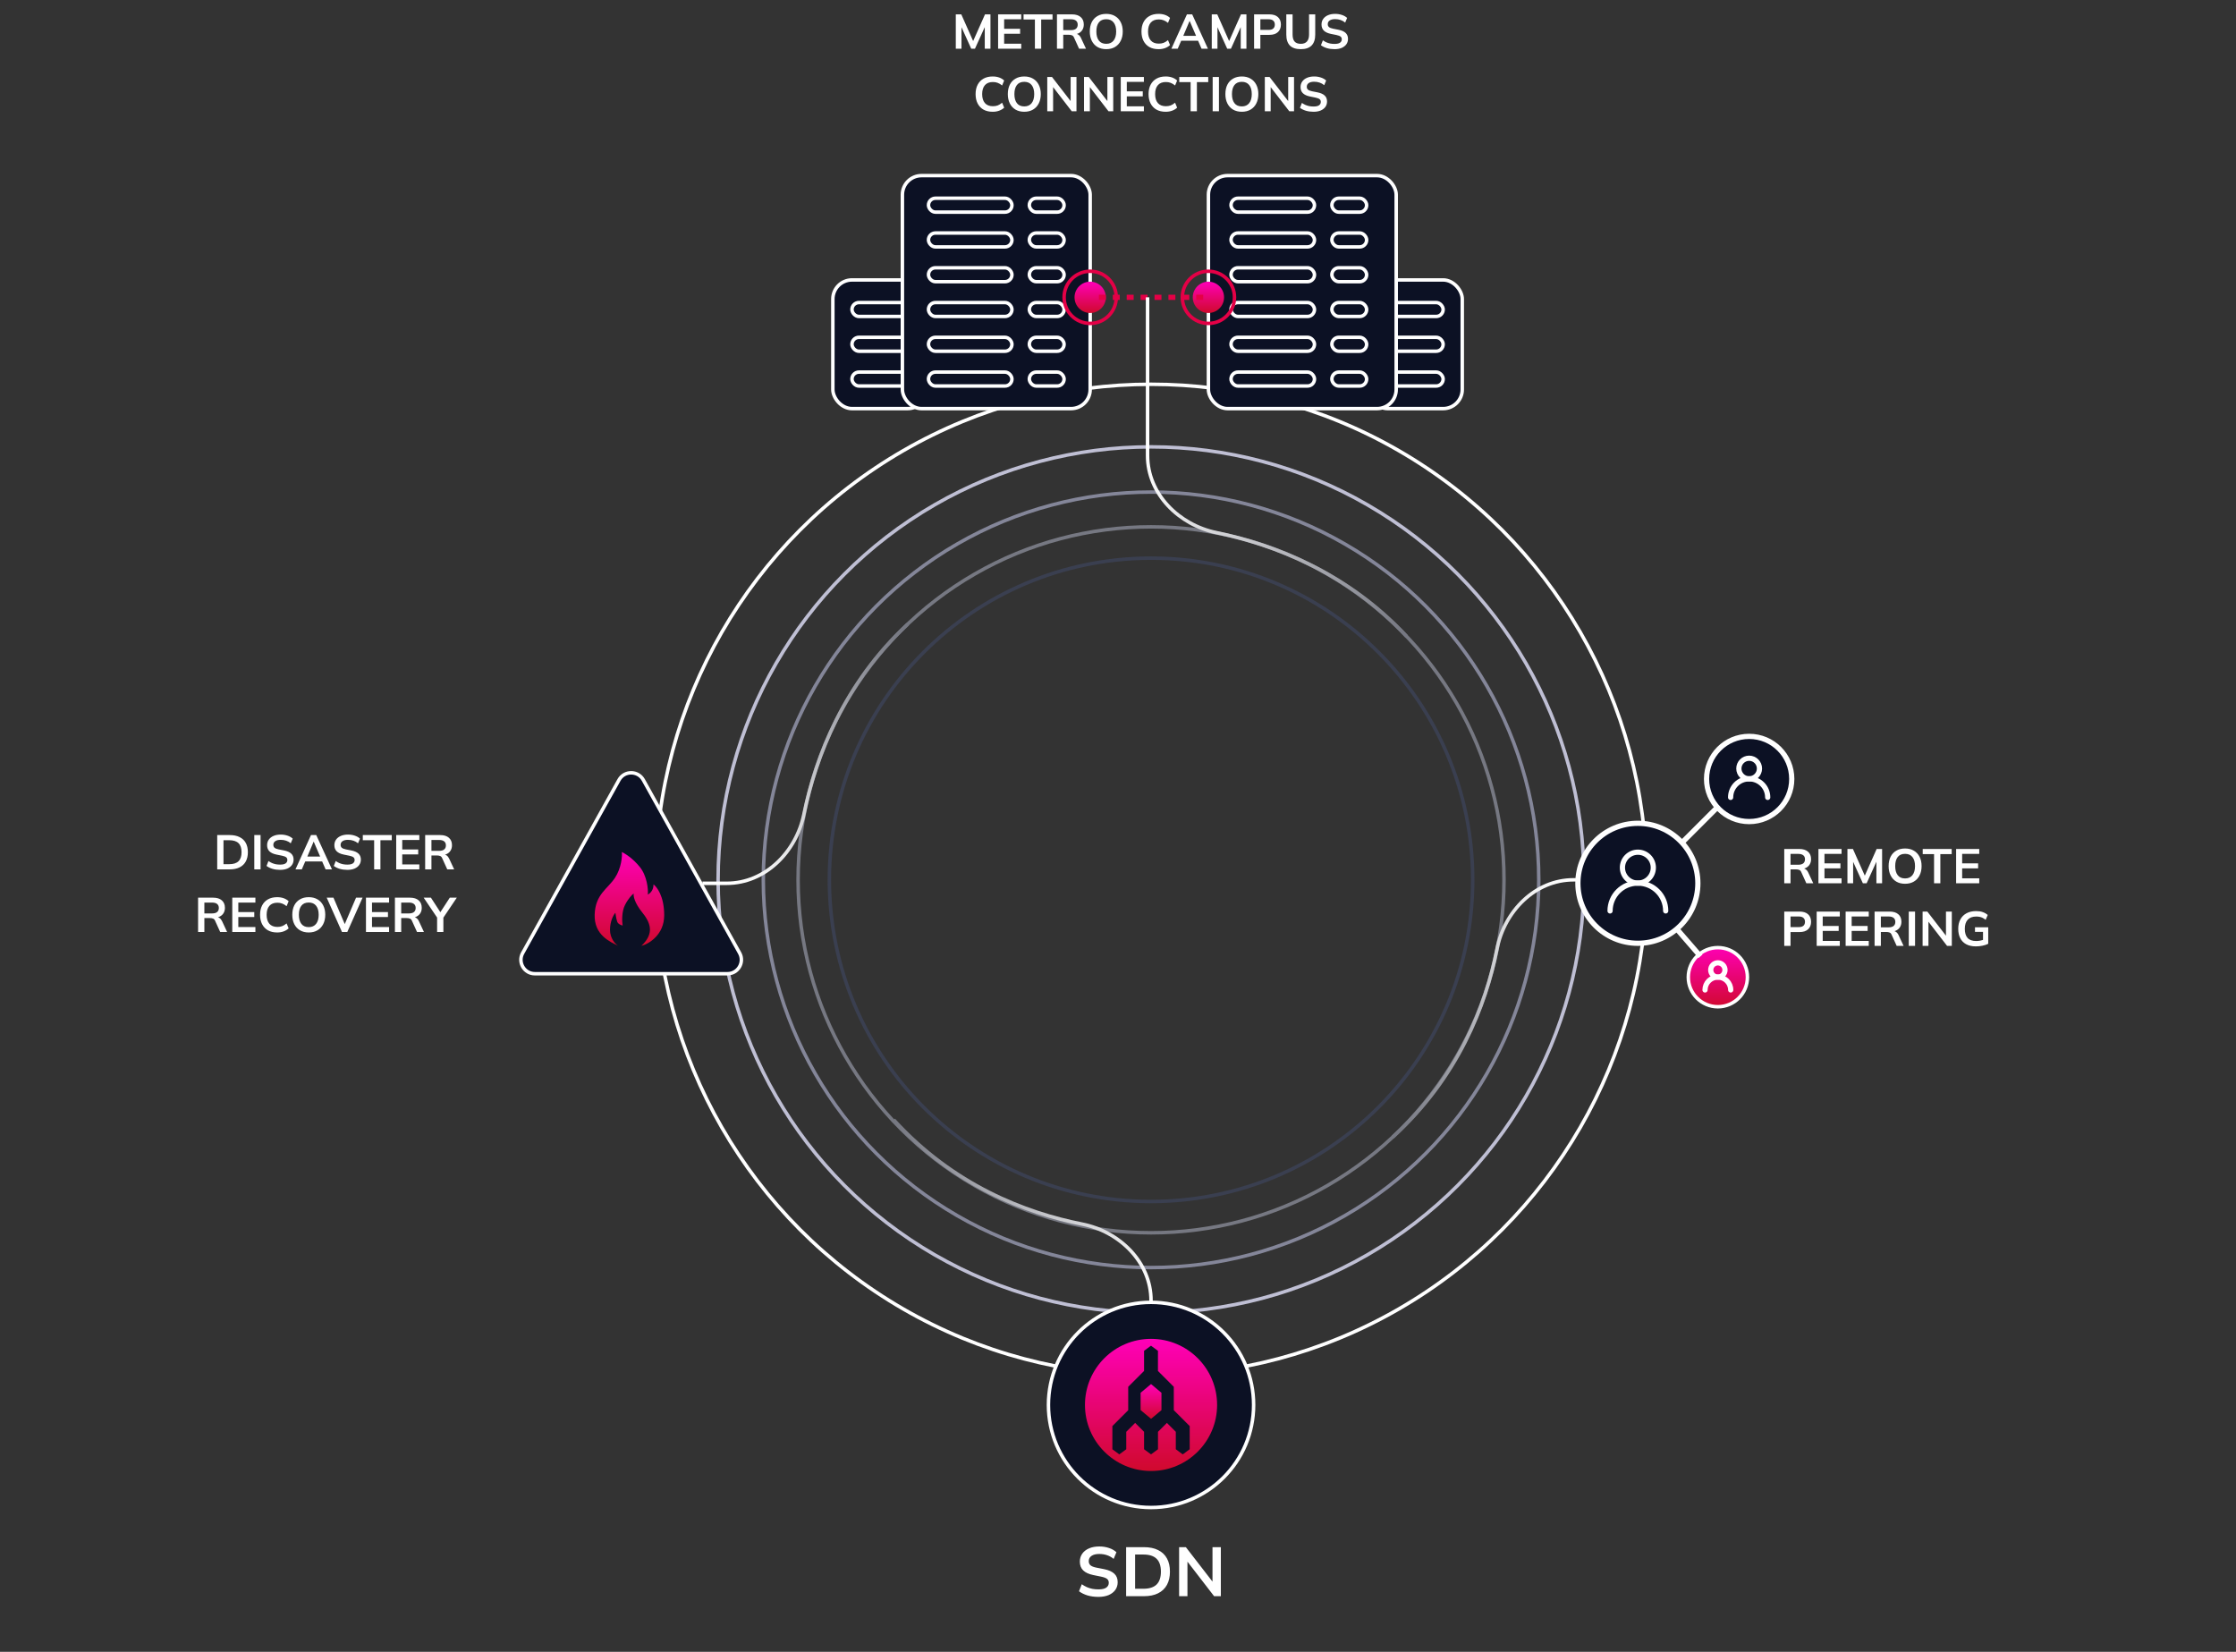 <svg width="643" height="475" viewBox="0 0 643 475" fill="none" xmlns="http://www.w3.org/2000/svg">
<rect x="0" y="0" width="643" height="475" fill="#333333" stroke="none"/>
<path d="M315.869 459.2C314.735 459.2 313.689 459.06 312.729 458.78C311.782 458.487 310.969 458.087 310.289 457.58L311.089 455.56C311.542 455.88 312.015 456.153 312.509 456.38C313.002 456.593 313.529 456.76 314.089 456.88C314.649 456.987 315.242 457.04 315.869 457.04C316.922 457.04 317.682 456.867 318.149 456.52C318.615 456.173 318.849 455.72 318.849 455.16C318.849 454.667 318.689 454.293 318.369 454.04C318.049 453.773 317.475 453.553 316.649 453.38L314.389 452.92C313.095 452.653 312.129 452.207 311.489 451.58C310.849 450.953 310.529 450.113 310.529 449.06C310.529 448.18 310.762 447.413 311.229 446.76C311.695 446.107 312.349 445.6 313.189 445.24C314.029 444.88 315.009 444.7 316.129 444.7C317.129 444.7 318.055 444.847 318.909 445.14C319.762 445.42 320.475 445.827 321.049 446.36L320.249 448.28C319.675 447.8 319.049 447.447 318.369 447.22C317.689 446.98 316.929 446.86 316.089 446.86C315.142 446.86 314.402 447.047 313.869 447.42C313.349 447.78 313.089 448.28 313.089 448.92C313.089 449.413 313.249 449.807 313.569 450.1C313.902 450.393 314.462 450.62 315.249 450.78L317.489 451.22C318.822 451.487 319.809 451.927 320.449 452.54C321.089 453.14 321.409 453.953 321.409 454.98C321.409 455.82 321.182 456.56 320.729 457.2C320.275 457.827 319.635 458.32 318.809 458.68C317.982 459.027 317.002 459.2 315.869 459.2ZM323.839 459V444.9H328.959C330.573 444.9 331.933 445.18 333.039 445.74C334.159 446.287 335.006 447.087 335.579 448.14C336.153 449.18 336.439 450.447 336.439 451.94C336.439 453.42 336.153 454.687 335.579 455.74C335.006 456.793 334.159 457.6 333.039 458.16C331.933 458.72 330.573 459 328.959 459H323.839ZM326.419 456.86H328.799C330.506 456.86 331.773 456.453 332.599 455.64C333.426 454.827 333.839 453.593 333.839 451.94C333.839 450.273 333.426 449.04 332.599 448.24C331.773 447.427 330.506 447.02 328.799 447.02H326.419V456.86ZM339.074 459V444.9H341.014L349.194 455.48H348.674V444.9H351.074V459H349.134L340.974 448.42H341.474V459H339.074Z" fill="white"/>
<path d="M274.855 14V4.13H276.437L280.063 12.292H279.629L283.255 4.13H284.823V14H283.185V6.678H283.689L280.371 14H279.293L275.975 6.678H276.493V14H274.855ZM287.023 14V4.13H293.673V5.544H288.759V8.274H293.351V9.702H288.759V12.572H293.673V14H287.023ZM297.604 14V5.614H294.342V4.13H302.672V5.614H299.41V14H297.604ZM303.948 14V4.13H308.26C309.343 4.13 310.178 4.387 310.766 4.9C311.364 5.413 311.662 6.127 311.662 7.042C311.662 7.649 311.527 8.167 311.256 8.596C310.995 9.025 310.617 9.357 310.122 9.59C309.628 9.814 309.044 9.926 308.372 9.926L308.568 9.66H309.044C309.436 9.66 309.786 9.763 310.094 9.968C310.402 10.173 310.654 10.486 310.85 10.906L312.292 14H310.304L308.848 10.794C308.718 10.467 308.517 10.253 308.246 10.15C307.985 10.047 307.668 9.996 307.294 9.996H305.754V14H303.948ZM305.754 8.666H307.966C308.601 8.666 309.082 8.535 309.408 8.274C309.744 8.003 309.912 7.611 309.912 7.098C309.912 6.585 309.744 6.197 309.408 5.936C309.082 5.675 308.601 5.544 307.966 5.544H305.754V8.666ZM313.388 9.058C313.388 8.022 313.575 7.126 313.948 6.37C314.331 5.614 314.877 5.031 315.586 4.62C316.295 4.2 317.14 3.99 318.12 3.99C319.091 3.99 319.931 4.2 320.64 4.62C321.349 5.031 321.895 5.614 322.278 6.37C322.67 7.126 322.866 8.017 322.866 9.044C322.866 10.08 322.67 10.981 322.278 11.746C321.895 12.502 321.349 13.09 320.64 13.51C319.931 13.93 319.091 14.14 318.12 14.14C317.14 14.14 316.295 13.93 315.586 13.51C314.886 13.09 314.345 12.502 313.962 11.746C313.579 10.981 313.388 10.085 313.388 9.058ZM315.278 9.058C315.278 10.169 315.516 11.037 315.992 11.662C316.468 12.287 317.177 12.6 318.12 12.6C319.035 12.6 319.739 12.287 320.234 11.662C320.729 11.037 320.976 10.169 320.976 9.058C320.976 7.938 320.729 7.07 320.234 6.454C319.749 5.838 319.044 5.53 318.12 5.53C317.177 5.53 316.468 5.838 315.992 6.454C315.516 7.07 315.278 7.938 315.278 9.058ZM333.163 14.14C332.137 14.14 331.255 13.935 330.517 13.524C329.789 13.104 329.229 12.516 328.837 11.76C328.445 10.995 328.249 10.094 328.249 9.058C328.249 8.022 328.445 7.126 328.837 6.37C329.229 5.614 329.789 5.031 330.517 4.62C331.255 4.2 332.137 3.99 333.163 3.99C333.854 3.99 334.475 4.088 335.025 4.284C335.585 4.48 336.066 4.769 336.467 5.152L335.879 6.58C335.441 6.225 335.016 5.973 334.605 5.824C334.204 5.665 333.742 5.586 333.219 5.586C332.221 5.586 331.455 5.889 330.923 6.496C330.401 7.093 330.139 7.947 330.139 9.058C330.139 10.169 330.401 11.027 330.923 11.634C331.455 12.241 332.221 12.544 333.219 12.544C333.742 12.544 334.204 12.469 334.605 12.32C335.016 12.161 335.441 11.9 335.879 11.536L336.467 12.964C336.066 13.337 335.585 13.627 335.025 13.832C334.475 14.037 333.854 14.14 333.163 14.14ZM336.858 14L341.324 4.13H342.836L347.358 14H345.524L344.32 11.228L345.048 11.718H339.126L339.882 11.228L338.678 14H336.858ZM342.066 6.062L340.092 10.738L339.728 10.304H344.432L344.138 10.738L342.122 6.062H342.066ZM348.464 14V4.13H350.046L353.672 12.292H353.238L356.864 4.13H358.432V14H356.794V6.678H357.298L353.98 14H352.902L349.584 6.678H350.102V14H348.464ZM360.632 14V4.13H365.014C366.097 4.13 366.923 4.391 367.492 4.914C368.061 5.437 368.346 6.155 368.346 7.07C368.346 7.975 368.061 8.694 367.492 9.226C366.923 9.758 366.097 10.024 365.014 10.024H362.438V14H360.632ZM362.438 8.596H364.804C365.401 8.596 365.849 8.465 366.148 8.204C366.447 7.933 366.596 7.555 366.596 7.07C366.596 6.585 366.447 6.211 366.148 5.95C365.849 5.679 365.401 5.544 364.804 5.544H362.438V8.596ZM374.072 14.14C372.663 14.14 371.613 13.79 370.922 13.09C370.241 12.381 369.9 11.335 369.9 9.954V4.13H371.706V9.94C371.706 10.817 371.893 11.48 372.266 11.928C372.649 12.376 373.251 12.6 374.072 12.6C374.856 12.6 375.444 12.376 375.836 11.928C376.238 11.48 376.438 10.817 376.438 9.94V4.13H378.216V9.954C378.216 11.335 377.866 12.381 377.166 13.09C376.476 13.79 375.444 14.14 374.072 14.14ZM383.764 14.14C382.97 14.14 382.238 14.042 381.566 13.846C380.903 13.641 380.334 13.361 379.858 13.006L380.418 11.592C380.735 11.816 381.066 12.007 381.412 12.166C381.757 12.315 382.126 12.432 382.518 12.516C382.91 12.591 383.325 12.628 383.764 12.628C384.501 12.628 385.033 12.507 385.36 12.264C385.686 12.021 385.85 11.704 385.85 11.312C385.85 10.967 385.738 10.705 385.514 10.528C385.29 10.341 384.888 10.187 384.31 10.066L382.728 9.744C381.822 9.557 381.146 9.245 380.698 8.806C380.25 8.367 380.026 7.779 380.026 7.042C380.026 6.426 380.189 5.889 380.516 5.432C380.842 4.975 381.3 4.62 381.888 4.368C382.476 4.116 383.162 3.99 383.946 3.99C384.646 3.99 385.294 4.093 385.892 4.298C386.489 4.494 386.988 4.779 387.39 5.152L386.83 6.496C386.428 6.16 385.99 5.913 385.514 5.754C385.038 5.586 384.506 5.502 383.918 5.502C383.255 5.502 382.737 5.633 382.364 5.894C382 6.146 381.818 6.496 381.818 6.944C381.818 7.289 381.93 7.565 382.154 7.77C382.387 7.975 382.779 8.134 383.33 8.246L384.898 8.554C385.831 8.741 386.522 9.049 386.97 9.478C387.418 9.898 387.642 10.467 387.642 11.186C387.642 11.774 387.483 12.292 387.166 12.74C386.848 13.179 386.4 13.524 385.822 13.776C385.243 14.019 384.557 14.14 383.764 14.14ZM285.462 32.14C284.436 32.14 283.554 31.935 282.816 31.524C282.088 31.104 281.528 30.516 281.136 29.76C280.744 28.995 280.548 28.094 280.548 27.058C280.548 26.022 280.744 25.126 281.136 24.37C281.528 23.614 282.088 23.031 282.816 22.62C283.554 22.2 284.436 21.99 285.462 21.99C286.153 21.99 286.774 22.088 287.324 22.284C287.884 22.48 288.365 22.769 288.766 23.152L288.178 24.58C287.74 24.225 287.315 23.973 286.904 23.824C286.503 23.665 286.041 23.586 285.518 23.586C284.52 23.586 283.754 23.889 283.222 24.496C282.7 25.093 282.438 25.947 282.438 27.058C282.438 28.169 282.7 29.027 283.222 29.634C283.754 30.241 284.52 30.544 285.518 30.544C286.041 30.544 286.503 30.469 286.904 30.32C287.315 30.161 287.74 29.9 288.178 29.536L288.766 30.964C288.365 31.337 287.884 31.627 287.324 31.832C286.774 32.037 286.153 32.14 285.462 32.14ZM289.818 27.058C289.818 26.022 290.005 25.126 290.378 24.37C290.761 23.614 291.307 23.031 292.016 22.62C292.725 22.2 293.57 21.99 294.55 21.99C295.521 21.99 296.361 22.2 297.07 22.62C297.779 23.031 298.325 23.614 298.708 24.37C299.1 25.126 299.296 26.017 299.296 27.044C299.296 28.08 299.1 28.981 298.708 29.746C298.325 30.502 297.779 31.09 297.07 31.51C296.361 31.93 295.521 32.14 294.55 32.14C293.57 32.14 292.725 31.93 292.016 31.51C291.316 31.09 290.775 30.502 290.392 29.746C290.009 28.981 289.818 28.085 289.818 27.058ZM291.708 27.058C291.708 28.169 291.946 29.037 292.422 29.662C292.898 30.287 293.607 30.6 294.55 30.6C295.465 30.6 296.169 30.287 296.664 29.662C297.159 29.037 297.406 28.169 297.406 27.058C297.406 25.938 297.159 25.07 296.664 24.454C296.179 23.838 295.474 23.53 294.55 23.53C293.607 23.53 292.898 23.838 292.422 24.454C291.946 25.07 291.708 25.938 291.708 27.058ZM301.159 32V22.13H302.517L308.243 29.536H307.879V22.13H309.559V32H308.201L302.489 24.594H302.839V32H301.159ZM311.728 32V22.13H313.086L318.812 29.536H318.448V22.13H320.128V32H318.77L313.058 24.594H313.408V32H311.728ZM322.296 32V22.13H328.946V23.544H324.032V26.274H328.624V27.702H324.032V30.572H328.946V32H322.296ZM335.201 32.14C334.174 32.14 333.292 31.935 332.555 31.524C331.827 31.104 331.267 30.516 330.875 29.76C330.483 28.995 330.287 28.094 330.287 27.058C330.287 26.022 330.483 25.126 330.875 24.37C331.267 23.614 331.827 23.031 332.555 22.62C333.292 22.2 334.174 21.99 335.201 21.99C335.891 21.99 336.512 22.088 337.063 22.284C337.623 22.48 338.103 22.769 338.505 23.152L337.917 24.58C337.478 24.225 337.053 23.973 336.643 23.824C336.241 23.665 335.779 23.586 335.257 23.586C334.258 23.586 333.493 23.889 332.961 24.496C332.438 25.093 332.177 25.947 332.177 27.058C332.177 28.169 332.438 29.027 332.961 29.634C333.493 30.241 334.258 30.544 335.257 30.544C335.779 30.544 336.241 30.469 336.643 30.32C337.053 30.161 337.478 29.9 337.917 29.536L338.505 30.964C338.103 31.337 337.623 31.627 337.063 31.832C336.512 32.037 335.891 32.14 335.201 32.14ZM342.38 32V23.614H339.118V22.13H347.448V23.614H344.186V32H342.38ZM348.724 32V22.13H350.53V32H348.724ZM352.38 27.058C352.38 26.022 352.567 25.126 352.94 24.37C353.323 23.614 353.869 23.031 354.578 22.62C355.288 22.2 356.132 21.99 357.112 21.99C358.083 21.99 358.923 22.2 359.632 22.62C360.342 23.031 360.888 23.614 361.27 24.37C361.662 25.126 361.858 26.017 361.858 27.044C361.858 28.08 361.662 28.981 361.27 29.746C360.888 30.502 360.342 31.09 359.632 31.51C358.923 31.93 358.083 32.14 357.112 32.14C356.132 32.14 355.288 31.93 354.578 31.51C353.878 31.09 353.337 30.502 352.954 29.746C352.572 28.981 352.38 28.085 352.38 27.058ZM354.27 27.058C354.27 28.169 354.508 29.037 354.984 29.662C355.46 30.287 356.17 30.6 357.112 30.6C358.027 30.6 358.732 30.287 359.226 29.662C359.721 29.037 359.968 28.169 359.968 27.058C359.968 25.938 359.721 25.07 359.226 24.454C358.741 23.838 358.036 23.53 357.112 23.53C356.17 23.53 355.46 23.838 354.984 24.454C354.508 25.07 354.27 25.938 354.27 27.058ZM363.722 32V22.13H365.08L370.806 29.536H370.442V22.13H372.122V32H370.764L365.052 24.594H365.402V32H363.722ZM377.734 32.14C376.941 32.14 376.208 32.042 375.536 31.846C374.874 31.641 374.304 31.361 373.828 31.006L374.388 29.592C374.706 29.816 375.037 30.007 375.382 30.166C375.728 30.315 376.096 30.432 376.488 30.516C376.88 30.591 377.296 30.628 377.734 30.628C378.472 30.628 379.004 30.507 379.33 30.264C379.657 30.021 379.82 29.704 379.82 29.312C379.82 28.967 379.708 28.705 379.484 28.528C379.26 28.341 378.859 28.187 378.28 28.066L376.698 27.744C375.793 27.557 375.116 27.245 374.668 26.806C374.22 26.367 373.996 25.779 373.996 25.042C373.996 24.426 374.16 23.889 374.486 23.432C374.813 22.975 375.27 22.62 375.858 22.368C376.446 22.116 377.132 21.99 377.916 21.99C378.616 21.99 379.265 22.093 379.862 22.298C380.46 22.494 380.959 22.779 381.36 23.152L380.8 24.496C380.399 24.16 379.96 23.913 379.484 23.754C379.008 23.586 378.476 23.502 377.888 23.502C377.226 23.502 376.708 23.633 376.334 23.894C375.97 24.146 375.788 24.496 375.788 24.944C375.788 25.289 375.9 25.565 376.124 25.77C376.358 25.975 376.75 26.134 377.3 26.246L378.868 26.554C379.802 26.741 380.492 27.049 380.94 27.478C381.388 27.898 381.612 28.467 381.612 29.186C381.612 29.774 381.454 30.292 381.136 30.74C380.819 31.179 380.371 31.524 379.792 31.776C379.214 32.019 378.528 32.14 377.734 32.14Z" fill="white"/>
<path d="M62.461 250V240.13H66.045C67.174 240.13 68.126 240.326 68.901 240.718C69.685 241.101 70.278 241.661 70.679 242.398C71.081 243.126 71.281 244.013 71.281 245.058C71.281 246.094 71.081 246.981 70.679 247.718C70.278 248.455 69.685 249.02 68.901 249.412C68.126 249.804 67.174 250 66.045 250H62.461ZM64.267 248.502H65.933C67.128 248.502 68.014 248.217 68.593 247.648C69.172 247.079 69.461 246.215 69.461 245.058C69.461 243.891 69.172 243.028 68.593 242.468C68.014 241.899 67.128 241.614 65.933 241.614H64.267V248.502ZM73.125 250V240.13H74.931V250H73.125ZM80.548 250.14C79.754 250.14 79.022 250.042 78.35 249.846C77.687 249.641 77.118 249.361 76.642 249.006L77.202 247.592C77.519 247.816 77.85 248.007 78.196 248.166C78.541 248.315 78.91 248.432 79.302 248.516C79.694 248.591 80.109 248.628 80.548 248.628C81.285 248.628 81.817 248.507 82.144 248.264C82.47 248.021 82.634 247.704 82.634 247.312C82.634 246.967 82.522 246.705 82.298 246.528C82.074 246.341 81.672 246.187 81.094 246.066L79.512 245.744C78.606 245.557 77.93 245.245 77.482 244.806C77.034 244.367 76.81 243.779 76.81 243.042C76.81 242.426 76.973 241.889 77.3 241.432C77.626 240.975 78.084 240.62 78.672 240.368C79.26 240.116 79.946 239.99 80.73 239.99C81.43 239.99 82.078 240.093 82.676 240.298C83.273 240.494 83.772 240.779 84.174 241.152L83.614 242.496C83.212 242.16 82.774 241.913 82.298 241.754C81.822 241.586 81.29 241.502 80.702 241.502C80.039 241.502 79.521 241.633 79.148 241.894C78.784 242.146 78.602 242.496 78.602 242.944C78.602 243.289 78.714 243.565 78.938 243.77C79.171 243.975 79.563 244.134 80.114 244.246L81.682 244.554C82.615 244.741 83.306 245.049 83.754 245.478C84.202 245.898 84.426 246.467 84.426 247.186C84.426 247.774 84.267 248.292 83.95 248.74C83.632 249.179 83.184 249.524 82.606 249.776C82.027 250.019 81.341 250.14 80.548 250.14ZM84.967 250L89.433 240.13H90.945L95.467 250H93.633L92.429 247.228L93.157 247.718H87.235L87.991 247.228L86.787 250H84.967ZM90.175 242.062L88.201 246.738L87.837 246.304H92.541L92.247 246.738L90.231 242.062H90.175ZM99.893 250.14C99.1 250.14 98.367 250.042 97.695 249.846C97.033 249.641 96.463 249.361 95.987 249.006L96.547 247.592C96.865 247.816 97.196 248.007 97.541 248.166C97.887 248.315 98.255 248.432 98.647 248.516C99.039 248.591 99.455 248.628 99.893 248.628C100.631 248.628 101.163 248.507 101.489 248.264C101.816 248.021 101.979 247.704 101.979 247.312C101.979 246.967 101.867 246.705 101.643 246.528C101.419 246.341 101.018 246.187 100.439 246.066L98.857 245.744C97.952 245.557 97.275 245.245 96.827 244.806C96.379 244.367 96.155 243.779 96.155 243.042C96.155 242.426 96.319 241.889 96.645 241.432C96.972 240.975 97.429 240.62 98.017 240.368C98.605 240.116 99.291 239.99 100.075 239.99C100.775 239.99 101.424 240.093 102.021 240.298C102.619 240.494 103.118 240.779 103.519 241.152L102.959 242.496C102.558 242.16 102.119 241.913 101.643 241.754C101.167 241.586 100.635 241.502 100.047 241.502C99.385 241.502 98.867 241.633 98.493 241.894C98.129 242.146 97.947 242.496 97.947 242.944C97.947 243.289 98.059 243.565 98.283 243.77C98.517 243.975 98.909 244.134 99.459 244.246L101.027 244.554C101.961 244.741 102.651 245.049 103.099 245.478C103.547 245.898 103.771 246.467 103.771 247.186C103.771 247.774 103.613 248.292 103.295 248.74C102.978 249.179 102.53 249.524 101.951 249.776C101.373 250.019 100.687 250.14 99.893 250.14ZM107.592 250V241.614H104.33V240.13H112.66V241.614H109.398V250H107.592ZM113.936 250V240.13H120.586V241.544H115.672V244.274H120.264V245.702H115.672V248.572H120.586V250H113.936ZM122.262 250V240.13H126.574C127.657 240.13 128.492 240.387 129.08 240.9C129.677 241.413 129.976 242.127 129.976 243.042C129.976 243.649 129.841 244.167 129.57 244.596C129.309 245.025 128.931 245.357 128.436 245.59C127.941 245.814 127.358 245.926 126.686 245.926L126.882 245.66H127.358C127.75 245.66 128.1 245.763 128.408 245.968C128.716 246.173 128.968 246.486 129.164 246.906L130.606 250H128.618L127.162 246.794C127.031 246.467 126.831 246.253 126.56 246.15C126.299 246.047 125.981 245.996 125.608 245.996H124.068V250H122.262ZM124.068 244.666H126.28C126.915 244.666 127.395 244.535 127.722 244.274C128.058 244.003 128.226 243.611 128.226 243.098C128.226 242.585 128.058 242.197 127.722 241.936C127.395 241.675 126.915 241.544 126.28 241.544H124.068V244.666ZM56.965 268V258.13H61.277C62.36 258.13 63.195 258.387 63.783 258.9C64.38 259.413 64.679 260.127 64.679 261.042C64.679 261.649 64.544 262.167 64.273 262.596C64.012 263.025 63.634 263.357 63.139 263.59C62.644 263.814 62.061 263.926 61.389 263.926L61.585 263.66H62.061C62.453 263.66 62.803 263.763 63.111 263.968C63.419 264.173 63.671 264.486 63.867 264.906L65.309 268H63.321L61.865 264.794C61.734 264.467 61.534 264.253 61.263 264.15C61.002 264.047 60.684 263.996 60.311 263.996H58.771V268H56.965ZM58.771 262.666H60.983C61.618 262.666 62.098 262.535 62.425 262.274C62.761 262.003 62.929 261.611 62.929 261.098C62.929 260.585 62.761 260.197 62.425 259.936C62.098 259.675 61.618 259.544 60.983 259.544H58.771V262.666ZM66.795 268V258.13H73.445V259.544H68.531V262.274H73.123V263.702H68.531V266.572H73.445V268H66.795ZM79.7 268.14C78.673 268.14 77.791 267.935 77.054 267.524C76.326 267.104 75.766 266.516 75.374 265.76C74.982 264.995 74.786 264.094 74.786 263.058C74.786 262.022 74.982 261.126 75.374 260.37C75.766 259.614 76.326 259.031 77.054 258.62C77.791 258.2 78.673 257.99 79.7 257.99C80.39 257.99 81.011 258.088 81.562 258.284C82.122 258.48 82.602 258.769 83.004 259.152L82.416 260.58C81.977 260.225 81.552 259.973 81.142 259.824C80.74 259.665 80.278 259.586 79.756 259.586C78.757 259.586 77.992 259.889 77.46 260.496C76.937 261.093 76.676 261.947 76.676 263.058C76.676 264.169 76.937 265.027 77.46 265.634C77.992 266.241 78.757 266.544 79.756 266.544C80.278 266.544 80.74 266.469 81.142 266.32C81.552 266.161 81.977 265.9 82.416 265.536L83.004 266.964C82.602 267.337 82.122 267.627 81.562 267.832C81.011 268.037 80.39 268.14 79.7 268.14ZM84.055 263.058C84.055 262.022 84.242 261.126 84.615 260.37C84.998 259.614 85.544 259.031 86.253 258.62C86.963 258.2 87.807 257.99 88.787 257.99C89.758 257.99 90.598 258.2 91.307 258.62C92.016 259.031 92.562 259.614 92.945 260.37C93.337 261.126 93.533 262.017 93.533 263.044C93.533 264.08 93.337 264.981 92.945 265.746C92.562 266.502 92.016 267.09 91.307 267.51C90.598 267.93 89.758 268.14 88.787 268.14C87.807 268.14 86.963 267.93 86.253 267.51C85.553 267.09 85.012 266.502 84.629 265.746C84.246 264.981 84.055 264.085 84.055 263.058ZM85.945 263.058C85.945 264.169 86.183 265.037 86.659 265.662C87.135 266.287 87.844 266.6 88.787 266.6C89.702 266.6 90.406 266.287 90.901 265.662C91.396 265.037 91.643 264.169 91.643 263.058C91.643 261.938 91.396 261.07 90.901 260.454C90.416 259.838 89.711 259.53 88.787 259.53C87.844 259.53 87.135 259.838 86.659 260.454C86.183 261.07 85.945 261.938 85.945 263.058ZM98.343 268L93.947 258.13H95.893L99.435 266.418H98.847L102.389 258.13H104.265L99.869 268H98.343ZM105.24 268V258.13H111.89V259.544H106.976V262.274H111.568V263.702H106.976V266.572H111.89V268H105.24ZM113.567 268V258.13H117.879C118.961 258.13 119.797 258.387 120.385 258.9C120.982 259.413 121.281 260.127 121.281 261.042C121.281 261.649 121.145 262.167 120.875 262.596C120.613 263.025 120.235 263.357 119.741 263.59C119.246 263.814 118.663 263.926 117.991 263.926L118.187 263.66H118.663C119.055 263.66 119.405 263.763 119.713 263.968C120.021 264.173 120.273 264.486 120.469 264.906L121.911 268H119.923L118.467 264.794C118.336 264.467 118.135 264.253 117.865 264.15C117.603 264.047 117.286 263.996 116.913 263.996H115.373V268H113.567ZM115.373 262.666H117.585C118.219 262.666 118.7 262.535 119.027 262.274C119.363 262.003 119.531 261.611 119.531 261.098C119.531 260.585 119.363 260.197 119.027 259.936C118.7 259.675 118.219 259.544 117.585 259.544H115.373V262.666ZM125.695 268V263.338L126.073 264.416L121.831 258.13H123.917L126.829 262.61H126.437L129.349 258.13H131.365L127.137 264.416L127.501 263.338V268H125.695Z" fill="white"/>
<path d="M513.092 254V244.13H517.404C518.487 244.13 519.322 244.387 519.91 244.9C520.507 245.413 520.806 246.127 520.806 247.042C520.806 247.649 520.671 248.167 520.4 248.596C520.139 249.025 519.761 249.357 519.266 249.59C518.771 249.814 518.188 249.926 517.516 249.926L517.712 249.66H518.188C518.58 249.66 518.93 249.763 519.238 249.968C519.546 250.173 519.798 250.486 519.994 250.906L521.436 254H519.448L517.992 250.794C517.861 250.467 517.661 250.253 517.39 250.15C517.129 250.047 516.811 249.996 516.438 249.996H514.898V254H513.092ZM514.898 248.666H517.11C517.745 248.666 518.225 248.535 518.552 248.274C518.888 248.003 519.056 247.611 519.056 247.098C519.056 246.585 518.888 246.197 518.552 245.936C518.225 245.675 517.745 245.544 517.11 245.544H514.898V248.666ZM522.922 254V244.13H529.572V245.544H524.658V248.274H529.25V249.702H524.658V252.572H529.572V254H522.922ZM531.262 254V244.13H532.844L536.47 252.292H536.036L539.662 244.13H541.23V254H539.592V246.678H540.096L536.778 254H535.7L532.382 246.678H532.9V254H531.262ZM543.108 249.058C543.108 248.022 543.295 247.126 543.668 246.37C544.051 245.614 544.597 245.031 545.306 244.62C546.015 244.2 546.86 243.99 547.84 243.99C548.811 243.99 549.651 244.2 550.36 244.62C551.069 245.031 551.615 245.614 551.998 246.37C552.39 247.126 552.586 248.017 552.586 249.044C552.586 250.08 552.39 250.981 551.998 251.746C551.615 252.502 551.069 253.09 550.36 253.51C549.651 253.93 548.811 254.14 547.84 254.14C546.86 254.14 546.015 253.93 545.306 253.51C544.606 253.09 544.065 252.502 543.682 251.746C543.299 250.981 543.108 250.085 543.108 249.058ZM544.998 249.058C544.998 250.169 545.236 251.037 545.712 251.662C546.188 252.287 546.897 252.6 547.84 252.6C548.755 252.6 549.459 252.287 549.954 251.662C550.449 251.037 550.696 250.169 550.696 249.058C550.696 247.938 550.449 247.07 549.954 246.454C549.469 245.838 548.764 245.53 547.84 245.53C546.897 245.53 546.188 245.838 545.712 246.454C545.236 247.07 544.998 247.938 544.998 249.058ZM556.172 254V245.614H552.91V244.13H561.24V245.614H557.978V254H556.172ZM562.516 254V244.13H569.166V245.544H564.252V248.274H568.844V249.702H564.252V252.572H569.166V254H562.516ZM513.092 272V262.13H517.474C518.557 262.13 519.383 262.391 519.952 262.914C520.521 263.437 520.806 264.155 520.806 265.07C520.806 265.975 520.521 266.694 519.952 267.226C519.383 267.758 518.557 268.024 517.474 268.024H514.898V272H513.092ZM514.898 266.596H517.264C517.861 266.596 518.309 266.465 518.608 266.204C518.907 265.933 519.056 265.555 519.056 265.07C519.056 264.585 518.907 264.211 518.608 263.95C518.309 263.679 517.861 263.544 517.264 263.544H514.898V266.596ZM522.416 272V262.13H529.066V263.544H524.152V266.274H528.744V267.702H524.152V270.572H529.066V272H522.416ZM530.742 272V262.13H537.392V263.544H532.478V266.274H537.07V267.702H532.478V270.572H537.392V272H530.742ZM539.069 272V262.13H543.381C544.463 262.13 545.299 262.387 545.887 262.9C546.484 263.413 546.783 264.127 546.783 265.042C546.783 265.649 546.647 266.167 546.377 266.596C546.115 267.025 545.737 267.357 545.243 267.59C544.748 267.814 544.165 267.926 543.493 267.926L543.689 267.66H544.165C544.557 267.66 544.907 267.763 545.215 267.968C545.523 268.173 545.775 268.486 545.971 268.906L547.413 272H545.425L543.969 268.794C543.838 268.467 543.637 268.253 543.367 268.15C543.105 268.047 542.788 267.996 542.415 267.996H540.875V272H539.069ZM540.875 266.666H543.087C543.721 266.666 544.202 266.535 544.529 266.274C544.865 266.003 545.033 265.611 545.033 265.098C545.033 264.585 544.865 264.197 544.529 263.936C544.202 263.675 543.721 263.544 543.087 263.544H540.875V266.666ZM548.899 272V262.13H550.705V272H548.899ZM552.877 272V262.13H554.235L559.961 269.536H559.597V262.13H561.277V272H559.919L554.207 264.594H554.557V272H552.877ZM568.206 272.14C567.095 272.14 566.162 271.935 565.406 271.524C564.65 271.113 564.08 270.53 563.698 269.774C563.315 269.018 563.124 268.122 563.124 267.086C563.124 266.041 563.329 265.14 563.74 264.384C564.15 263.619 564.738 263.031 565.504 262.62C566.278 262.2 567.207 261.99 568.29 261.99C569.008 261.99 569.638 262.088 570.18 262.284C570.721 262.471 571.197 262.746 571.608 263.11L571.006 264.51C570.707 264.277 570.422 264.09 570.152 263.95C569.881 263.81 569.601 263.712 569.312 263.656C569.022 263.591 568.686 263.558 568.304 263.558C567.221 263.558 566.4 263.866 565.84 264.482C565.289 265.089 565.014 265.961 565.014 267.1C565.014 268.239 565.275 269.107 565.798 269.704C566.33 270.301 567.16 270.6 568.29 270.6C568.672 270.6 569.055 270.563 569.438 270.488C569.83 270.413 570.212 270.306 570.586 270.166L570.25 270.922V267.968H567.94V266.652H571.748V271.398C571.29 271.631 570.744 271.813 570.11 271.944C569.475 272.075 568.84 272.14 568.206 272.14Z" fill="white"/>
<circle cx="331" cy="253" r="101.5" stroke="#767882"/>
<circle cx="331" cy="253" r="92.5" stroke="#3A3F50"/>
<circle cx="331" cy="253" r="111.5" stroke="#848699"/>
<circle cx="331" cy="253" r="124.5" stroke="#BFBFD4"/>
<circle cx="331" cy="253" r="142.5" stroke="white"/>
<rect x="239.5" y="80.5" width="27" height="37" rx="5.5" fill="#0C1124" stroke="white"/>
<rect x="393.5" y="80.5" width="27" height="37" rx="5.5" fill="#0C1124" stroke="white"/>
<circle cx="331" cy="404" r="29.5" fill="#0C1124" stroke="white"/>
<circle cx="471" cy="254" r="17.25" fill="#0C1124" stroke="white" stroke-width="1.5"/>
<circle cx="503" cy="224" r="12.25" fill="#0C1124" stroke="white" stroke-width="1.5"/>
<circle cx="494" cy="281" r="8.5" fill="url(#paint0_linear_10247_13857)" stroke="white"/>
<path fill-rule="evenodd" clip-rule="evenodd" d="M328 400.511V405.482L331.009 408L334 405.497V400.511L331 398L328 400.511Z" fill="url(#paint1_linear_10247_13857)"/>
<path fill-rule="evenodd" clip-rule="evenodd" d="M331 385C320.507 385 312 393.507 312 404C312 414.494 320.507 423 331 423C341.493 423 350 414.494 350 404C350 393.507 341.493 385 331 385ZM342.119 416.748L340.121 418.221L338.126 416.748V411.732L335.564 409.17L333.001 411.732V416.748L331 418.221L328.999 416.748V411.732L326.437 409.17L323.875 411.732V416.748L321.878 418.221L319.881 416.748V410.079L324.437 405.522V398.791L328.996 394.233V388.438L330.992 386.965L332.989 388.438V394.233L337.547 398.791V405.507L342.119 410.079V416.748Z" fill="url(#paint2_linear_10247_13857)"/>
<path d="M209.197 280H153.803C150.752 280 148.824 276.721 150.308 274.055L178.005 224.281C179.529 221.541 183.471 221.541 184.995 224.281L212.692 274.055C214.176 276.721 212.248 280 209.197 280Z" fill="#0C1124" stroke="white"/>
<rect x="245" y="87" width="16" height="4" rx="2" fill="#0C1124" stroke="white"/>
<rect x="399" y="87" width="16" height="4" rx="2" fill="#0C1124" stroke="white"/>
<rect x="245" y="97" width="16" height="4" rx="2" fill="#0C1124" stroke="white"/>
<rect x="399" y="97" width="16" height="4" rx="2" fill="#0C1124" stroke="white"/>
<rect x="245" y="107" width="16" height="4" rx="2" fill="#0C1124" stroke="white"/>
<rect x="399" y="107" width="16" height="4" rx="2" fill="#0C1124" stroke="white"/>
<path d="M175.415 267.395C175.415 269.823 176.966 271.578 177.844 272C175.425 270.849 170.807 268.86 171.006 263C171.205 257.14 174.728 255.632 176.842 252.43C178.707 249.605 178.942 246.221 178.832 245C179.71 245.453 181.869 246.695 183.976 249.291C186.083 251.886 186.442 255.779 186.295 257.244C187.788 256.407 187.928 254.977 187.928 254.314C188.843 255.012 191 257.6 191 263.209C191 268.819 186.588 271.442 184.43 272C187.612 268.965 187.722 266.14 184.759 262.477C182.388 259.547 182.088 257.558 182.235 256.93C181.796 257.244 180.676 258.353 179.71 260.279C178.744 262.205 178.869 264.988 179.052 266.14C178.649 266.07 177.779 265.763 177.515 265.093C177.252 264.423 177.04 263.07 176.966 262.477C176.381 263.105 175.415 264.967 175.415 267.395Z" fill="url(#paint3_linear_10247_13857)"/>
<rect x="259.5" y="50.5" width="54" height="67" rx="5.5" fill="#0C1124" stroke="white"/>
<rect x="347.5" y="50.5" width="54" height="67" rx="5.5" fill="#0C1124" stroke="white"/>
<rect x="267" y="57" width="24" height="4" rx="2" fill="#0C1124" stroke="white"/>
<rect x="354" y="57" width="24" height="4" rx="2" fill="#0C1124" stroke="white"/>
<rect x="267" y="67" width="24" height="4" rx="2" fill="#0C1124" stroke="white"/>
<rect x="354" y="67" width="24" height="4" rx="2" fill="#0C1124" stroke="white"/>
<rect x="267" y="77" width="24" height="4" rx="2" fill="#0C1124" stroke="white"/>
<rect x="354" y="77" width="24" height="4" rx="2" fill="#0C1124" stroke="white"/>
<rect x="267" y="87" width="24" height="4" rx="2" fill="#0C1124" stroke="white"/>
<rect x="354" y="87" width="24" height="4" rx="2" fill="#0C1124" stroke="white"/>
<rect x="267" y="97" width="24" height="4" rx="2" fill="#0C1124" stroke="white"/>
<rect x="354" y="97" width="24" height="4" rx="2" fill="#0C1124" stroke="white"/>
<rect x="267" y="107" width="24" height="4" rx="2" fill="#0C1124" stroke="white"/>
<rect x="354" y="107" width="24" height="4" rx="2" fill="#0C1124" stroke="white"/>
<rect x="296" y="57" width="10" height="4" rx="2" fill="#0C1124" stroke="white"/>
<rect x="383" y="57" width="10" height="4" rx="2" fill="#0C1124" stroke="white"/>
<rect x="296" y="67" width="10" height="4" rx="2" fill="#0C1124" stroke="white"/>
<rect x="383" y="67" width="10" height="4" rx="2" fill="#0C1124" stroke="white"/>
<rect x="296" y="77" width="10" height="4" rx="2" fill="#0C1124" stroke="white"/>
<rect x="383" y="77" width="10" height="4" rx="2" fill="#0C1124" stroke="white"/>
<rect x="296" y="97" width="10" height="4" rx="2" fill="#0C1124" stroke="white"/>
<rect x="383" y="97" width="10" height="4" rx="2" fill="#0C1124" stroke="white"/>
<rect x="296" y="87" width="10" height="4" rx="2" fill="#0C1124" stroke="white"/>
<circle cx="313.5" cy="85.5" r="4.5" fill="url(#paint4_linear_10247_13857)"/>
<circle cx="347.5" cy="85.5" r="4.5" fill="url(#paint5_linear_10247_13857)"/>
<circle cx="313.5" cy="85.5" r="7.5" stroke="#E40046"/>
<circle cx="347.5" cy="85.5" r="7.5" stroke="#E40046"/>
<rect x="383" y="87" width="10" height="4" rx="2" fill="#0C1124" stroke="white"/>
<rect x="296" y="107" width="10" height="4" rx="2" fill="#0C1124" stroke="white"/>
<rect x="383" y="107" width="10" height="4" rx="2" fill="#0C1124" stroke="white"/>
<path d="M316 85.5H346" stroke="#E40046" stroke-width="1.5" stroke-dasharray="2 2"/>
<circle cx="470.999" cy="249.5" r="4.444" stroke="white" stroke-width="1.5" stroke-linecap="round"/>
<path d="M479 261.944C479 257.526 475.418 253.944 471 253.944C466.582 253.944 463 257.526 463 261.944" stroke="white" stroke-width="1.5" stroke-linecap="round"/>
<circle cx="503.002" cy="221" r="2.963" stroke="white" stroke-width="1.5" stroke-linecap="round"/>
<path d="M508.335 229.296C508.335 226.351 505.947 223.963 503.001 223.963C500.056 223.963 497.668 226.351 497.668 229.296" stroke="white" stroke-width="1.5" stroke-linecap="round"/>
<circle cx="494" cy="278.923" r="2.051" stroke="white" stroke-width="1.5" stroke-linecap="round"/>
<path d="M497.693 284.667C497.693 282.627 496.04 280.974 494.001 280.974C491.962 280.974 490.309 282.627 490.309 284.667" stroke="white" stroke-width="1.5" stroke-linecap="round"/>
<path d="M489 275L482.5 267.5" stroke="white" stroke-width="1.5"/>
<path d="M484 242L493.5 232.5" stroke="white" stroke-width="1.5"/>
<path d="M453.5 253H452.5C441.454 253 432.628 262.023 430.491 272.86C427.273 289.169 419.291 309.886 400.5 327" stroke="url(#paint6_linear_10247_13857)"/>
<path d="M331 375V374C331 362.954 321.977 354.128 311.14 351.991C294.831 348.773 274.114 340.791 257 322" stroke="url(#paint7_linear_10247_13857)"/>
<path d="M202 254H209C220.046 254 228.953 244.979 231.175 234.159C234.584 217.551 242.787 196.364 261 179.5" stroke="url(#paint8_linear_10247_13857)"/>
<path d="M330 85.5V131C330 142.046 339.021 150.953 349.841 153.175C366.449 156.584 387.636 164.787 404.5 183" stroke="url(#paint9_linear_10247_13857)"/>
<defs>
<linearGradient id="paint0_linear_10247_13857" x1="494" y1="272" x2="494" y2="290" gradientUnits="userSpaceOnUse">
<stop stop-color="#FF00B8"/>
<stop offset="1" stop-color="#D0092D"/>
</linearGradient>
<linearGradient id="paint1_linear_10247_13857" x1="331" y1="398" x2="331" y2="408" gradientUnits="userSpaceOnUse">
<stop stop-color="#FF00B8"/>
<stop offset="1" stop-color="#D0092D"/>
</linearGradient>
<linearGradient id="paint2_linear_10247_13857" x1="331" y1="385" x2="331" y2="423" gradientUnits="userSpaceOnUse">
<stop stop-color="#FF00B8"/>
<stop offset="1" stop-color="#D0092D"/>
</linearGradient>
<linearGradient id="paint3_linear_10247_13857" x1="181" y1="245" x2="181" y2="272" gradientUnits="userSpaceOnUse">
<stop stop-color="#FF00B8"/>
<stop offset="1" stop-color="#D0092D"/>
</linearGradient>
<linearGradient id="paint4_linear_10247_13857" x1="313.5" y1="81" x2="313.5" y2="90" gradientUnits="userSpaceOnUse">
<stop stop-color="#FF00B8"/>
<stop offset="1" stop-color="#D0092D"/>
</linearGradient>
<linearGradient id="paint5_linear_10247_13857" x1="347.5" y1="81" x2="347.5" y2="90" gradientUnits="userSpaceOnUse">
<stop stop-color="#FF00B8"/>
<stop offset="1" stop-color="#D0092D"/>
</linearGradient>
<linearGradient id="paint6_linear_10247_13857" x1="440.5" y1="247" x2="397" y2="323.5" gradientUnits="userSpaceOnUse">
<stop stop-color="white"/>
<stop offset="1" stop-color="#767882"/>
</linearGradient>
<linearGradient id="paint7_linear_10247_13857" x1="337" y1="362" x2="260.5" y2="318.5" gradientUnits="userSpaceOnUse">
<stop stop-color="white"/>
<stop offset="1" stop-color="#767882"/>
</linearGradient>
<linearGradient id="paint8_linear_10247_13857" x1="221" y1="260" x2="264.5" y2="183.5" gradientUnits="userSpaceOnUse">
<stop stop-color="white"/>
<stop offset="1" stop-color="#767882"/>
</linearGradient>
<linearGradient id="paint9_linear_10247_13857" x1="324" y1="143" x2="400.5" y2="186.5" gradientUnits="userSpaceOnUse">
<stop stop-color="white"/>
<stop offset="1" stop-color="#767882"/>
</linearGradient>
</defs>
</svg>
